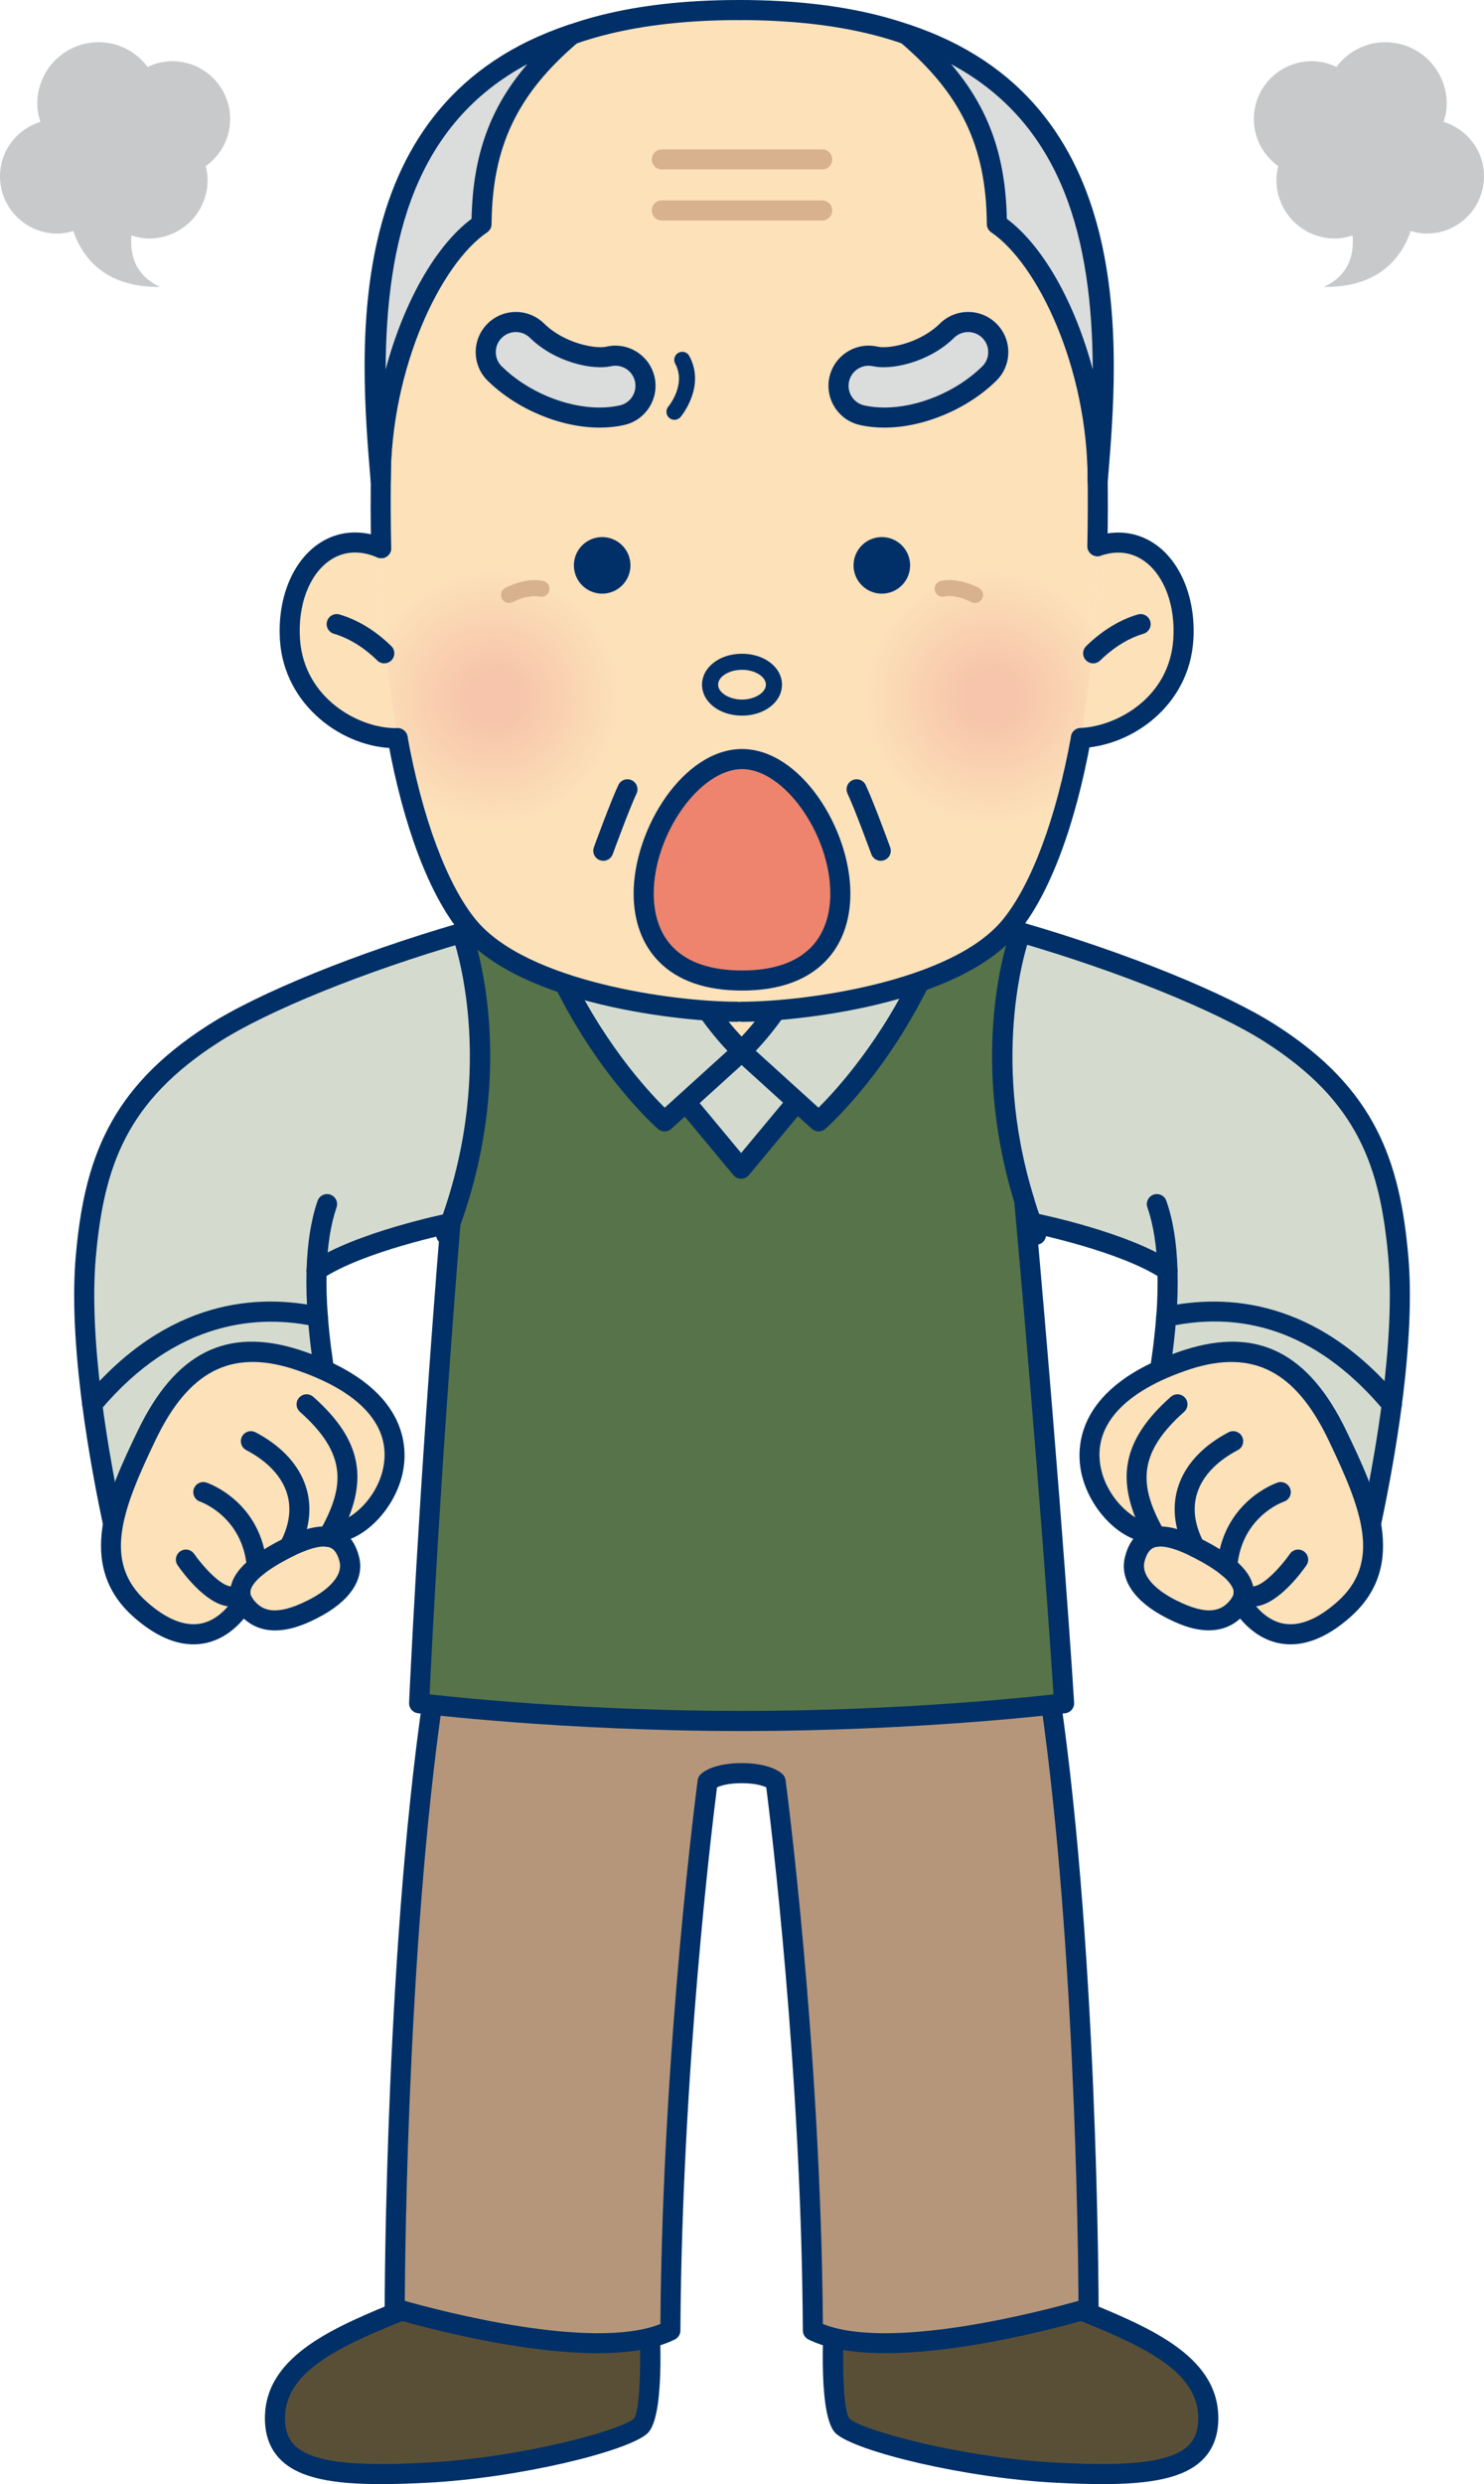 <?xml version="1.0" encoding="UTF-8"?><svg id="_レイヤー_2" xmlns="http://www.w3.org/2000/svg" width="244.714" height="409.474" xmlns:xlink="http://www.w3.org/1999/xlink" viewBox="0 0 244.714 409.474"><defs><style>.cls-1{fill:#dbdcdc;}.cls-1,.cls-2,.cls-3,.cls-4,.cls-5,.cls-6,.cls-7,.cls-8,.cls-9,.cls-10,.cls-11,.cls-12{stroke-width:0px;}.cls-2{fill:#577349;}.cls-3{fill:#003067;}.cls-4{fill:#c8c9ca;}.cls-5{fill:#594f37;}.cls-6{fill:#d8b28f;}.cls-7{fill:url(#radial-gradient-2);}.cls-13{clip-path:url(#clippath);}.cls-8{fill:url(#radial-gradient);}.cls-14,.cls-11{fill:#fce1b9;}.cls-9{fill:#ee846d;}.cls-10{fill:#b5967a;}.cls-12{fill:#d4dbce;}</style><clipPath id="clippath"><path class="cls-11" d="m180.14,107.176c-.468,5.232-1.12,10.065-1.891,14.478-2.78,15.413-7.31,25.76-11.654,31.04-9.271,11.255-35.264,14.081-44.257,14.081h-.865c-8.99,0-34.983-2.826-44.257-14.081-4.342-5.28-8.874-15.627-11.652-31.017-1.193-6.724-2.08-14.41-2.454-23.05-.116-2.779-.21-5.534-.255-8.267-.607-27.511,2.032-55.001,9.739-67.052,3.69-5.768,12.213-21.652,49.302-21.652,37.109,0,45.634,15.884,49.322,21.652,7.684,12.005,10.325,39.332,9.741,66.726-.048,2.849-.141,5.721-.258,8.594-.142,2.966-.326,5.816-.561,8.549Z"/></clipPath><radialGradient id="radial-gradient" cx="81.327" cy="114.947" fx="81.327" fy="114.947" r="20.667" gradientUnits="userSpaceOnUse"><stop offset=".212" stop-color="#f7c5ab"/><stop offset="1" stop-color="#fce1b9"/></radialGradient><radialGradient id="radial-gradient-2" cx="128.25" fx="128.25" r="20.667" gradientTransform="translate(35.137)" xlink:href="#radial-gradient"/></defs><g id="_レイヤー_3"><path class="cls-5" d="m67.07,380.507c-11.278,4.589-21.548,8.913-21.728,17.865-.178,8.952,8.99,10.021,24.809,9.235,15.819-.787,32.794-5.341,35.462-7.677,2.671-2.335,1.193-22.091,1.193-22.091l-39.737,2.668Z"/><path class="cls-3" d="m62.788,409.474c-7.793,0-13.34-.94-16.452-3.959-1.818-1.763-2.708-4.178-2.649-7.175.205-10.19,11.67-14.854,22.759-19.365.163-.066.336-.107.513-.119l39.736-2.668c.917-.05,1.693.623,1.761,1.528.576,7.686,1.112,20.955-1.754,23.459-3.347,2.931-21.19,7.326-36.469,8.085-2.672.132-5.155.214-7.445.214Zm4.658-27.334c-10.468,4.26-20.29,8.318-20.45,16.266-.041,2.071.497,3.619,1.646,4.735,3.341,3.243,12.271,3.271,21.427,2.812,15.739-.782,32.21-5.305,34.454-7.269,1.114-1.332,1.277-10.626.745-19.083l-37.822,2.538Z"/><path class="cls-5" d="m177.517,380.507c11.278,4.589,21.55,8.913,21.728,17.865.178,8.952-8.99,10.021-24.807,9.235-15.819-.787-32.801-5.341-35.465-7.677-2.669-2.335-1.193-22.091-1.193-22.091l39.736,2.668Z"/><path class="cls-3" d="m181.801,409.474c-2.29,0-4.771-.082-7.444-.214-15.287-.762-33.132-5.154-36.473-8.085-2.862-2.506-2.326-15.773-1.754-23.459.068-.908.88-1.571,1.763-1.528l39.736,2.668c.176.011.349.052.511.119,11.091,4.511,22.558,9.177,22.761,19.365.059,2.997-.832,5.412-2.65,7.175-3.111,3.02-8.66,3.959-16.451,3.959Zm-42.482-29.872c-.529,8.457-.365,17.753.773,19.11,2.215,1.936,18.683,6.459,34.429,7.241,9.148.458,18.084.431,21.425-2.812,1.149-1.115,1.688-2.664,1.644-4.737-.157-7.944-9.98-12.003-20.449-16.264l-37.823-2.538Z"/><path class="cls-10" d="m122.295,292.281c4.238,0,5.606,1.371,5.606,1.371,0,0,5.88,43.782,6.144,90.498,12.694,6.299,45.459-3.642,45.459-3.642,0,0,0-61.442-7.004-105.174h-100.407c-7.006,43.732-7.006,105.174-7.006,105.174,0,0,32.767,9.941,45.459,3.642.267-46.715,6.146-90.498,6.146-90.498,0,0,1.366-1.371,5.604-1.371Z"/><path class="cls-3" d="m146.019,387.885c-4.913,0-9.41-.616-12.71-2.253-.559-.278-.915-.848-.919-1.473-.242-42.763-5.266-83.558-6.032-89.54-.566-.26-1.821-.682-4.062-.682-2.22,0-3.472.413-4.062.691-.77,6.01-5.79,46.788-6.034,89.531-.003.625-.359,1.195-.919,1.473-13.124,6.523-45.31-3.127-46.674-3.542-.698-.21-1.175-.853-1.175-1.583,0-.616.08-62.076,7.027-105.436.129-.803.821-1.394,1.634-1.394h100.407c.812,0,1.505.591,1.635,1.394,6.942,43.36,7.025,104.821,7.025,105.436,0,.73-.477,1.373-1.175,1.583-1.022.31-19.322,5.795-33.966,5.795Zm-79.272-8.621c5.75,1.628,30.971,8.304,42.151,3.811.347-45.892,6.095-89.209,6.154-89.645.048-.358.212-.691.468-.946.309-.31,2.089-1.859,6.776-1.859s6.468,1.546,6.778,1.856c.255.258.42.591.468.949.059.436,5.809,43.753,6.153,89.645,11.175,4.498,36.398-2.185,42.149-3.811-.05-8.829-.609-62.701-6.758-102.275h-97.579c-6.152,39.575-6.711,93.447-6.76,102.275Zm43.798,4.885h.023-.023Z"/><path class="cls-12" d="m192.518,209.414c-7.216-4.81-22.07-7.8-22.07-7.8l-.278.116c-.468-1.284-.889-2.545-1.261-3.782q-.025-.025,0-.048c-7.709-24.919-.748-43.766-.748-43.766l.139-.443c17.448,5.068,33.351,11.629,41.267,16.722,15.018,9.62,19.573,20.248,21.019,36.829.632,7.264,0,16.022-1.074,24.241-12.633-15.087-26.413-16.768-37.18-14.432.187-2.57.258-5.161.187-7.638Z"/><path class="cls-12" d="m229.51,231.484c-1.868,14.222-5.043,26.764-5.043,26.764l-37.486-13.126s4.299-14.035,5.326-28.071h.023c10.767-2.335,24.547-.655,37.18,14.432Z"/><path class="cls-2" d="m168.908,197.949c4.787,53.457,6.562,82.814,6.562,82.814,0,0-23.238,2.919-53.177,2.919-29.941,0-53.179-2.919-53.179-2.919,0,0,1.426-33.118,5.161-79.101v-.048c9.645-26.716,2.009-47.479,2.009-47.479l-.116-.374c15.694-4.577,32.648-7.939,46.193-7.939,13.477,0,30.315,3.339,45.938,7.871l-.139.443s-6.961,18.848.748,43.766q-.025.023,0,.048Z"/><path class="cls-12" d="m52.205,209.414c-.068,2.5,0,5.068.21,7.638-10.765-2.335-24.567-.655-37.203,14.432-1.074-8.22-1.703-16.977-1.074-24.241,1.448-16.581,6.003-27.209,21.019-36.829,7.871-5.068,23.658-11.609,41.011-16.654l.116.374s7.636,20.763-2.009,47.479c0,0-14.877,3.013-22.07,7.8Z"/><path class="cls-12" d="m57.74,245.123l-37.483,13.126s-3.177-12.542-5.045-26.764c12.635-15.087,26.438-16.768,37.203-14.432,1.051,14.058,5.325,28.071,5.325,28.071Z"/><path class="cls-3" d="m122.293,285.338c-29.701,0-53.151-2.903-53.385-2.933-.854-.107-1.484-.853-1.447-1.713.015-.333,1.47-33.677,5.165-79.165.074-.91.879-1.61,1.785-1.514.91.073,1.589.871,1.516,1.783-3.243,39.912-4.759,70.455-5.088,77.5,5.628.632,26.27,2.73,51.456,2.73,25.154,0,45.762-2.091,51.425-2.725-.433-6.758-2.338-35.193-6.459-81.204-.082-.911.591-1.715,1.501-1.797.903-.05,1.715.591,1.797,1.502,4.735,52.87,6.548,82.567,6.564,82.861.052.871-.579,1.633-1.446,1.742-.233.03-23.683,2.933-53.382,2.933Z"/><path class="cls-3" d="m20.257,259.904c-.27,0-.539-.066-.783-.198-.409-.219-.707-.6-.821-1.051-.032-.125-3.223-12.799-5.081-26.955-1.282-9.812-1.647-18.088-1.082-24.6,1.379-15.779,5.502-27.653,21.775-38.078,8.258-5.317,24.527-11.931,41.442-16.85,17.697-5.161,34.267-8.004,46.655-8.004.915,0,1.655.74,1.655,1.655s-.74,1.655-1.655,1.655c-12.083,0-28.324,2.796-45.73,7.873-16.635,4.836-32.564,11.296-40.578,16.456-15.202,9.74-18.942,20.421-20.266,35.581-.544,6.272-.185,14.309,1.066,23.883,1.431,10.893,3.658,20.884,4.583,24.812l34.278-12.003c-1.135-4.032-4.087-15.365-4.949-26.903-.212-2.598-.285-5.227-.214-7.807.133-4.47.745-8.313,1.819-11.424.299-.863,1.241-1.323,2.105-1.024.863.299,1.322,1.241,1.024,2.105-.965,2.794-1.517,6.306-1.639,10.439-.067,2.454.001,4.963.205,7.453,1.025,13.714,5.216,27.585,5.258,27.722.259.851-.198,1.752-1.035,2.046l-37.483,13.125c-.178.062-.363.094-.547.094Z"/><path class="cls-3" d="m52.206,211.07c-.535,0-1.061-.26-1.379-.739-.506-.762-.3-1.788.461-2.294,7.379-4.91,22.038-7.919,22.659-8.044.888-.18,1.769.397,1.95,1.293.182.896-.397,1.77-1.293,1.95-.146.03-14.644,3.006-21.482,7.556-.282.187-.6.278-.916.278Z"/><path class="cls-3" d="m15.211,233.14c-.375,0-.751-.128-1.062-.388-.7-.586-.793-1.631-.206-2.331,13.712-16.373,28.675-17.19,38.823-14.986.893.194,1.46,1.074,1.266,1.968-.193.894-1.066,1.462-1.968,1.266-9.248-2.002-22.933-1.229-35.582,13.878-.327.39-.797.593-1.27.593Z"/><path class="cls-3" d="m192.333,218.708c-.041,0-.082-.002-.123-.005-.91-.066-1.596-.86-1.53-1.772.189-2.598.251-5.111.185-7.469-.121-4.123-.68-7.633-1.66-10.43-.301-.862.153-1.806,1.015-2.11.853-.303,1.806.151,2.11,1.015,1.108,3.163,1.713,6.901,1.843,11.429.071,2.472.007,5.097-.189,7.807-.064.869-.789,1.535-1.649,1.535Z"/><path class="cls-3" d="m224.468,259.904c-.185,0-.369-.032-.547-.094l-37.485-13.125c-.837-.294-1.295-1.197-1.035-2.046.043-.139,4.258-14.031,5.257-27.708.068-.912.887-1.571,1.772-1.53.912.066,1.596.86,1.53,1.772-.844,11.522-3.809,22.868-4.949,26.905l34.279,12.003c.924-3.93,3.152-13.926,4.582-24.812,1.252-9.583,1.61-17.618,1.065-23.883-1.323-15.16-5.061-25.841-20.262-35.579-8.033-5.167-24.061-11.653-40.836-16.526-17.351-5.033-33.503-7.806-45.477-7.806-.915,0-1.655-.74-1.655-1.655s.74-1.655,1.655-1.655c12.277,0,28.755,2.818,46.398,7.936,17.057,4.955,33.426,11.596,41.702,16.919,16.273,10.424,20.396,22.298,21.771,38.077.566,6.502.201,14.779-1.081,24.6-1.861,14.156-5.047,26.83-5.081,26.955-.114.452-.411.832-.821,1.051-.242.132-.511.198-.782.198Z"/><path class="cls-3" d="m192.515,211.07c-.315,0-.634-.091-.915-.278-6.86-4.573-21.336-7.526-21.48-7.556-.896-.18-1.476-1.051-1.295-1.948.18-.899,1.07-1.473,1.948-1.295.62.123,15.26,3.111,22.661,8.044.762.506.967,1.535.461,2.294-.319.479-.844.739-1.38.739Z"/><path class="cls-3" d="m229.51,233.14c-.472,0-.942-.203-1.268-.593-10.154-12.122-22.118-16.788-35.561-13.878-1.017.217-2.018-.584-2.018-1.617,0-.839.616-1.53,1.421-1.64,10.133-2.169,25.037-1.305,38.694,15.009.588.7.495,1.745-.205,2.331-.31.26-.686.388-1.063.388Z"/><path class="cls-3" d="m73.575,205.186c-.19,0-.383-.034-.572-.103-.858-.317-1.297-1.268-.981-2.126l.643-1.717c.015-.066.033-.13.054-.187,9.333-25.85,2.087-46.145,2.013-46.347-.316-.858.124-1.809.982-2.124.858-.315,1.81.125,2.124.982.319.869,7.704,21.559-1.95,48.459-.016.075-.035.148-.06.214l-.699,1.866c-.246.668-.879,1.083-1.553,1.083Z"/><path class="cls-3" d="m170.846,205.186c-.664,0-1.289-.401-1.544-1.058-.239-.62-.477-1.241-.691-1.838-.461-1.266-.88-2.518-1.254-3.747-.05-.13-.089-.265-.107-.404-7.663-25.039-.933-43.788-.643-44.577.317-.855,1.266-1.297,2.126-.978.855.315,1.295,1.266.981,2.123-.068.185-6.66,18.667.775,42.706.023.072.041.145.052.219.351,1.155.746,2.334,1.184,3.534.208.577.436,1.175.666,1.768.328.853-.094,1.811-.946,2.142-.196.075-.399.112-.598.112Z"/><polygon class="cls-12" points="142.292 168.508 122.215 192.647 122.215 192.647 102.138 168.508 142.292 168.508"/><path class="cls-3" d="m122.215,194.301c-.491,0-.958-.218-1.273-.596l-20.077-24.139c-.411-.494-.498-1.18-.226-1.761.273-.582.856-.952,1.498-.952h40.154c.641,0,1.227.371,1.498.952.274.58.185,1.267-.226,1.761l-20.077,24.139c-.315.379-.781.596-1.273.596Zm-16.548-24.139l16.548,19.896,16.549-19.896h-33.096Z"/><path class="cls-12" d="m122.227,173.265l12.77,11.581s10.733-9.397,18.289-26.533l-6.352-16.323h-49.281l-6.352,16.323c7.556,17.137,18.289,26.533,18.289,26.533l12.77-11.581h-.132Z"/><path class="cls-3" d="m134.996,186.501c-.399,0-.796-.143-1.113-.429l-11.59-10.513-11.592,10.513c-.624.564-1.57.574-2.202.019-.449-.393-11.097-9.837-18.713-27.111-.177-.403-.187-.859-.029-1.268l6.352-16.323c.247-.636.861-1.055,1.543-1.055h49.281c.682,0,1.295.419,1.542,1.055l6.352,16.323c.16.409.151.866-.027,1.268-7.618,17.274-18.264,26.717-18.713,27.111-.312.274-.702.409-1.09.409Zm-41.903-28.232c5.915,13.129,13.712,21.543,16.521,24.32l11.164-10.125c.287-.522.84-.854,1.448-.854h.132c.608,0,1.161.332,1.448.854l11.164,10.124c2.812-2.785,10.619-11.222,16.521-24.319l-5.69-14.625h-47.018l-5.691,14.625Z"/><path class="cls-11" d="m135.486,153.542s-5.864,12.758-13.26,19.723h.132c-7.396-6.965-13.26-19.723-13.26-19.723h26.387Z"/><path class="cls-3" d="m122.359,174.92c-.564,0-1.127-.286-1.444-.745-7.394-7.152-13.079-19.417-13.32-19.942-.235-.512-.194-1.11.111-1.584.304-.476.829-.762,1.394-.762h26.388c.563,0,1.09.286,1.394.762.303.474.347,1.072.109,1.584-.239.522-5.841,12.609-13.155,19.783-.281.551-.848.904-1.476.904Zm-10.595-19.723c1.878,3.641,5.844,10.743,10.529,15.667,4.689-4.929,8.653-12.027,10.53-15.667h-21.059Z"/><path class="cls-11" d="m180.14,107.176c.235-2.733.419-5.583.561-8.549.116-2.873.21-5.745.258-8.594h.023c8.407-2.896,14.806,5.091,14.152,15.367-.629,10.111-9.597,15.927-16.884,16.253.771-4.413,1.423-9.246,1.891-14.478Z"/><path class="cls-14" d="m180.14,107.176c-.468,5.232-1.12,10.065-1.891,14.478-2.78,15.413-7.31,25.76-11.654,31.04-9.271,11.255-35.264,14.081-44.257,14.081h-.865c-8.99,0-34.983-2.826-44.257-14.081-4.342-5.28-8.874-15.627-11.652-31.017-1.193-6.724-2.08-14.41-2.454-23.05-.116-2.779-.21-5.534-.255-8.267-.607-27.511,2.032-55.001,9.739-67.052,3.69-5.768,12.213-21.652,49.302-21.652,37.109,0,45.634,15.884,49.322,21.652,7.684,12.005,10.325,39.332,9.741,66.726-.048,2.849-.141,5.721-.258,8.594-.142,2.966-.326,5.816-.561,8.549Z"/><g class="cls-13"><path class="cls-8" d="m101.992,114.948c0,11.413-9.25,20.668-20.665,20.668-11.413,0-20.665-9.255-20.665-20.668,0-11.414,9.253-20.669,20.665-20.669,11.415,0,20.665,9.255,20.665,20.669Z"/><path class="cls-7" d="m184.052,114.948c0,11.413-9.251,20.668-20.665,20.668-11.413,0-20.665-9.255-20.665-20.668,0-11.414,9.253-20.669,20.665-20.669,11.415,0,20.665,9.255,20.665,20.669Z"/></g><path class="cls-11" d="m65.565,121.676c-7.428.141-17.096-5.766-17.751-16.276-.677-10.65,6.19-18.824,15.041-15.041.046,2.733.139,5.488.255,8.267.374,8.64,1.261,16.326,2.454,23.05Z"/><path class="cls-3" d="m65.289,123.334c-8.76,0-18.458-7.084-19.127-17.832-.426-6.708,1.957-12.748,6.221-15.762,3.217-2.273,7.167-2.593,11.123-.904.84.359,1.232,1.332.872,2.172-.36.838-1.332,1.229-2.172.872-2.903-1.242-5.636-1.045-7.913.563-3.331,2.355-5.181,7.279-4.827,12.851.611,9.798,9.767,14.883,16.067,14.726.923.023,1.669.708,1.687,1.623s-.709,1.669-1.623,1.687c-.103.002-.205.003-.308.003Z"/><path class="cls-3" d="m63.369,109.343c-.417,0-.835-.156-1.156-.471-2.227-2.176-4.637-3.659-7.163-4.409-.876-.26-1.375-1.18-1.115-2.057.26-.876,1.183-1.378,2.057-1.115,3.046.903,5.917,2.658,8.533,5.214.655.639.666,1.687.027,2.34-.324.332-.754.498-1.184.498Z"/><path class="cls-3" d="m178.247,123.308c-.878,0-1.612-.692-1.651-1.581-.041-.913.666-1.687,1.581-1.728,5.991-.268,14.701-5.007,15.306-14.702.342-5.394-1.414-10.246-4.589-12.665-2.114-1.609-4.659-1.968-7.373-1.035-.864.298-1.806-.162-2.103-1.025-.299-.864.162-1.806,1.026-2.104,3.752-1.295,7.465-.746,10.457,1.531,4.044,3.082,6.297,9.024,5.884,15.505-.664,10.654-9.907,17.419-18.462,17.802-.025.001-.05.001-.075.001Z"/><path class="cls-3" d="m180.266,109.343c-.42,0-.839-.159-1.163-.477-.65-.641-.657-1.689-.016-2.34l.545-.521c2.536-2.323,5.207-3.893,7.987-4.715.885-.257,1.799.243,2.057,1.118.26.877-.242,1.797-1.118,2.057-2.297.679-4.529,2.001-6.639,3.932l-.474.454c-.324.328-.753.493-1.179.493Z"/><path class="cls-3" d="m121.474,168.429c-8.675,0-35.659-2.697-45.534-14.683-5.178-6.297-9.441-17.581-12.003-31.776-.163-.9.434-1.761,1.334-1.923.889-.166,1.761.436,1.923,1.334,2.428,13.45,6.547,24.48,11.302,30.26,8.39,10.183,32.579,13.478,42.978,13.478.915,0,1.655.74,1.655,1.655s-.74,1.655-1.655,1.655Z"/><path class="cls-3" d="m62.855,92.013c-.896,0-1.634-.717-1.654-1.618-.335-15.213-.033-52.293,9.999-67.981l.44-.696C75.733,15.219,85.314,0,121.896,0c.915,0,1.655.74,1.655,1.655s-.74,1.655-1.655,1.655c-34.754,0-43.654,14.137-47.454,20.173l-.453.716c-6.62,10.352-10.164,35.071-9.479,66.124.021.913-.705,1.671-1.618,1.691h-.038Z"/><path class="cls-3" d="m122.338,168.429c-.915,0-1.655-.74-1.655-1.655s.74-1.655,1.655-1.655c10.4,0,34.591-3.294,42.98-13.479,4.753-5.777,8.874-16.814,11.303-30.282.162-.9,1.019-1.497,1.923-1.334.899.162,1.496,1.023,1.334,1.923-2.563,14.212-6.826,25.505-12.006,31.797-9.873,11.987-36.858,14.684-45.534,14.684Z"/><path class="cls-3" d="m180.959,91.687h-.034c-.915-.019-1.64-.777-1.622-1.69.659-30.898-2.885-55.496-9.479-65.799l-.452-.713c-3.8-6.037-12.697-20.176-47.477-20.176-.915,0-1.655-.74-1.655-1.655s.74-1.655,1.655-1.655c36.61,0,46.189,15.222,50.278,21.722l.438.692c9.996,15.616,10.325,52.514,10.003,67.653-.021.902-.757,1.619-1.656,1.619Z"/><path class="cls-1" d="m94.357,5.63c-9.38,7.938-14.843,16.554-14.95,31.297-8.6,5.839-16.644,24.037-16.631,42.35-2.171-25.957-3.332-62.05,31.581-73.647Z"/><path class="cls-3" d="m62.775,80.931c-.856,0-1.576-.656-1.648-1.517-1.835-21.929-5.249-62.747,32.707-75.355.753-.253,1.577.068,1.966.761.388.691.23,1.561-.374,2.073-10.11,8.555-14.271,17.259-14.365,30.046-.003.544-.275,1.051-.725,1.357-7.66,5.2-15.919,22.346-15.906,40.979.001.887-.698,1.617-1.585,1.655-.024.001-.047.001-.071.001ZM86.96,10.571c-18.453,9.867-23.279,28.926-23.367,50.337,2.898-10.832,8.084-20.279,14.17-24.841.214-10.381,2.984-18.26,9.197-25.496Z"/><path class="cls-1" d="m149.435,5.63c9.38,7.938,14.843,16.554,14.95,31.297,8.6,5.839,16.644,24.037,16.631,42.35,2.171-25.957,3.332-62.05-31.581-73.647Z"/><path class="cls-3" d="m181.016,80.931c-.023,0-.046,0-.071-.001-.885-.038-1.585-.767-1.585-1.655.014-18.633-8.245-35.779-15.906-40.979-.449-.306-.721-.813-.725-1.357-.091-12.787-4.253-21.491-14.364-30.046-.604-.512-.762-1.382-.374-2.073.385-.693,1.204-1.011,1.966-.761,37.955,12.608,34.541,53.426,32.707,75.355-.071.861-.791,1.517-1.649,1.517Zm-14.989-44.865c6.087,4.563,11.273,14.009,14.17,24.841-.087-21.411-4.913-40.47-23.366-50.337,6.213,7.235,8.984,15.115,9.196,25.496Z"/><path class="cls-6" d="m135.576,27.932h-26.438c-.915,0-1.655-.74-1.655-1.655s.74-1.655,1.655-1.655h26.438c.915,0,1.656.74,1.656,1.655s-.741,1.655-1.656,1.655Z"/><path class="cls-6" d="m135.576,36.345h-26.438c-.915,0-1.655-.74-1.655-1.655s.74-1.655,1.655-1.655h26.438c.915,0,1.656.74,1.656,1.655s-.741,1.655-1.656,1.655Z"/><path class="cls-6" d="m160.779,99.397c-.217,0-.433-.052-.636-.162-.025-.014-2.443-1.317-4.436-.892-.707.146-1.416-.306-1.567-1.024-.151-.715.308-1.417,1.024-1.567,2.967-.626,6.126,1.089,6.258,1.163.639.352.869,1.155.518,1.795-.239.439-.693.686-1.161.686Z"/><path class="cls-6" d="m83.94,99.398c-.466,0-.918-.246-1.16-.683-.354-.641-.122-1.446.518-1.799.135-.074,3.285-1.785,6.258-1.163.716.149,1.175.852,1.024,1.567-.149.716-.852,1.18-1.567,1.024-1.998-.409-4.41.877-4.434.889-.203.113-.423.165-.64.165Z"/><path class="cls-3" d="m122.357,117.964c-3.696,0-6.59-2.241-6.59-5.101,0-2.861,2.894-5.103,6.59-5.103,3.695,0,6.591,2.242,6.591,5.103,0,2.86-2.896,5.101-6.591,5.101Zm0-7.556c-2.137,0-3.942,1.124-3.942,2.455,0,1.307,1.842,2.453,3.942,2.453s3.941-1.146,3.941-2.453c0-1.331-1.804-2.455-3.941-2.455Z"/><path class="cls-3" d="m94.635,93.194c0,2.575,2.087,4.662,4.662,4.662,2.577,0,4.664-2.087,4.664-4.662,0-2.578-2.087-4.663-4.664-4.663-2.575,0-4.662,2.084-4.662,4.663Z"/><path class="cls-3" d="m150.078,93.194c0,2.575-2.087,4.662-4.662,4.662-2.577,0-4.664-2.087-4.664-4.662,0-2.578,2.087-4.663,4.664-4.663,2.575,0,4.662,2.084,4.662,4.663Z"/><path class="cls-9" d="m122.361,161.625c27.651,0,14.622-36.502,0-36.502-14.626,0-27.658,36.502-.007,36.502h.007Z"/><path class="cls-3" d="m122.361,163.279h-.007c-5.988,0-10.605-1.611-13.723-4.791-2.711-2.764-4.143-6.632-4.143-11.186,0-10.73,8.247-23.835,17.873-23.835,9.622,0,17.867,13.105,17.867,23.833,0,4.555-1.432,8.423-4.144,11.188-3.118,3.179-7.734,4.791-13.723,4.791Zm0-36.502c-6.941,0-14.563,10.743-14.563,20.526,0,2.559.555,6.174,3.198,8.868,2.471,2.52,6.294,3.798,11.359,3.798h.007c5.065,0,8.888-1.278,11.36-3.8,2.643-2.695,3.198-6.311,3.198-8.87,0-9.782-7.62-20.524-14.558-20.524Z"/><path class="cls-4" d="m238.058,20.087c.299-.956.506-1.952.506-3.007,0-5.59-4.532-10.121-10.122-10.121-3.312,0-6.222,1.614-8.069,4.072-1.241-.59-2.609-.945-4.073-.945-5.268,0-9.538,4.269-9.538,9.537,0,3.21,1.599,6.035,4.03,7.762-.183.741-.308,1.503-.308,2.299,0,5.32,4.315,9.632,9.634,9.632,1.026,0,1.996-.203,2.924-.5.374,4.575-1.738,7.088-4.717,8.47,7.365.112,12.225-3.187,14.3-9.21.846.248,1.724.424,2.65.424,5.214,0,9.437-4.226,9.437-9.439,0-4.238-2.81-7.78-6.655-8.975Z"/><path class="cls-4" d="m6.655,20.087c-.299-.956-.506-1.952-.506-3.007,0-5.59,4.532-10.121,10.122-10.121,3.311,0,6.222,1.614,8.069,4.072,1.241-.59,2.609-.945,4.073-.945,5.268,0,9.538,4.269,9.538,9.537,0,3.21-1.599,6.035-4.03,7.762.182.741.308,1.503.308,2.299,0,5.32-4.315,9.632-9.634,9.632-1.026,0-1.996-.203-2.924-.5-.374,4.575,1.738,7.088,4.716,8.47-7.364.112-12.225-3.187-14.3-9.21-.846.248-1.724.424-2.65.424-5.214,0-9.437-4.226-9.437-9.439,0-4.238,2.81-7.78,6.655-8.975Z"/><path class="cls-3" d="m99.486,141.892c-.188,0-.38-.033-.566-.1-.86-.312-1.302-1.262-.99-2.121.109-.301,2.698-7.403,4.037-10.262.387-.828,1.373-1.188,2.2-.797.828.387,1.185,1.372.797,2.2-1.276,2.728-3.897,9.919-3.923,9.991-.245.673-.879,1.09-1.555,1.09Z"/><path class="cls-3" d="m145.237,141.892c-.675,0-1.311-.417-1.555-1.09-.025-.072-2.648-7.263-3.923-9.991-.388-.828-.032-1.813.796-2.2.828-.384,1.813-.032,2.201.797,1.339,2.859,3.927,9.961,4.037,10.262.312.859-.13,1.809-.99,2.121-.187.067-.379.1-.566.1Z"/><path class="cls-3" d="m111.218,69.201c-.301,0-.603-.101-.852-.31-.559-.469-.632-1.302-.165-1.863.123-.147,2.988-3.655,1.14-7.087-.347-.643-.106-1.446.538-1.793.644-.348,1.449-.106,1.793.538,2.708,5.03-1.274,9.843-1.445,10.046-.261.309-.634.469-1.009.469Z"/><path class="cls-1" d="m98.882,68.832c-5.934,0-12.719-2.749-17.297-7.25-1.957-1.923-1.982-5.066-.059-7.021,1.923-1.955,5.063-1.982,7.02-.06,3.695,3.631,9.342,4.826,11.83,4.254,2.68-.607,5.334,1.066,5.943,3.74.607,2.674-1.067,5.335-3.74,5.944-1.172.266-2.415.394-3.697.394Z"/><path class="cls-3" d="m98.882,70.487c-6.44,0-13.684-3.032-18.458-7.725-1.261-1.24-1.964-2.896-1.978-4.665s.66-3.436,1.9-4.697c2.557-2.6,6.754-2.638,9.36-.081,3.351,3.294,8.482,4.234,10.3,3.822,3.567-.815,7.117,1.43,7.928,4.986.807,3.56-1.429,7.113-4.987,7.924-1.276.29-2.643.436-4.064.436Zm-13.815-15.753c-.858,0-1.714.33-2.361.988-.62.629-.958,1.464-.95,2.348.007.884.358,1.712.989,2.332,4.186,4.116,10.521,6.776,16.137,6.776,1.176,0,2.296-.12,3.331-.354,1.778-.405,2.896-2.184,2.493-3.964-.405-1.776-2.175-2.898-3.965-2.492-2.909.668-9.181-.585-13.355-4.688-.643-.632-1.482-.946-2.319-.946Z"/><path class="cls-1" d="m145.832,68.832c5.934,0,12.719-2.749,17.297-7.25,1.957-1.923,1.982-5.066.059-7.021-1.923-1.955-5.063-1.982-7.02-.06-3.695,3.631-9.342,4.826-11.83,4.254-2.68-.607-5.335,1.066-5.943,3.74-.607,2.674,1.067,5.335,3.74,5.944,1.172.266,2.415.394,3.697.394Z"/><path class="cls-3" d="m145.832,70.487c-1.421,0-2.787-.146-4.062-.436-3.56-.811-5.798-4.364-4.99-7.923.812-3.553,4.352-5.794,7.923-4.989,1.815.416,6.954-.527,10.304-3.819,2.605-2.556,6.799-2.524,9.36.08,1.241,1.261,1.916,2.928,1.902,4.697-.016,1.769-.718,3.426-1.98,4.665-4.773,4.693-12.017,7.725-18.458,7.725Zm-2.593-10.202c-1.51,0-2.881,1.042-3.229,2.576-.404,1.779.714,3.558,2.493,3.963,1.033.234,2.155.354,3.33.354,5.617,0,11.951-2.66,16.136-6.776.632-.62.983-1.448.99-2.332s-.328-1.718-.949-2.348c-1.284-1.302-3.378-1.318-4.682-.04-4.171,4.098-10.427,5.356-13.36,4.685-.244-.055-.488-.081-.728-.081Z"/><path class="cls-11" d="m57.61,257.055c.716,2.908-1.542,5.916-6.025,8.183-4.479,2.269-8.395,2.856-11.082-.529-.153-.212-.305-.424-.417-.614-.294-.495-.429-.99-.451-1.503-.068-1.485.994-2.956,2.723-4.347,1.273-1.022,2.931-2.023,4.735-2.951.212-.1.422-.203.611-.315,2.54-1.223,4.716-1.907,6.402-1.656,1.699.23,2.921,1.371,3.505,3.731Z"/><path class="cls-11" d="m47.703,254.98c-.189.112-.399.214-.611.315-1.804.928-3.462,1.93-4.735,2.951-1.729,1.391-2.792,2.862-2.723,4.347.023.513.157,1.008.451,1.503,0,0-5.772,11.029-16.895,1.254-8.486-7.449-4.461-17.361.972-28.698,5.423-11.317,12.829-16.35,24.668-12.58,27.765,9.047,13.084,29.439,5.706,28.477-.13.249-.271.518-.431.776-1.685-.251-3.861.433-6.402,1.656Z"/><path class="cls-3" d="m45.366,268.755c-2.127,0-4.347-.734-6.16-3.017-.228-.315-.409-.57-.544-.796h0c-.416-.702-.645-1.466-.682-2.276-.089-1.932,1.034-3.854,3.339-5.709,1.274-1.024,2.96-2.078,5.015-3.134.214-.103.38-.182.527-.269,3.26-1.576,5.593-2.146,7.488-1.868,1.706.233,3.956,1.284,4.868,4.972.916,3.718-1.594,7.383-6.885,10.058-1.264.639-4.025,2.039-6.965,2.039Zm8.006-13.828c-1.179,0-2.803.511-4.953,1.544-.107.071-.361.196-.62.319-1.809.931-3.308,1.863-4.406,2.746-1.395,1.122-2.144,2.18-2.106,2.981.011.271.08.495.221.732,0,.002.001.002.002.005.089.151.213.319.335.488,1.257,1.578,3.351,2.878,8.99.021,3.743-1.893,5.674-4.251,5.167-6.311-.563-2.276-1.655-2.424-2.121-2.488-.16-.023-.33-.036-.51-.036Z"/><path class="cls-3" d="m31.895,271.05c-3.139,0-6.427-1.494-9.798-4.456-9.938-8.724-4.111-20.884.571-30.657,6.222-12.977,14.688-17.258,26.662-13.44,18.211,5.932,17.982,16.275,17.039,20.446-1.447,6.4-7.3,11.855-12.049,11.248-.907-.119-1.545-.949-1.427-1.856.119-.905.954-1.535,1.855-1.428,2.445.326,7.205-3.446,8.392-8.694,1.594-7.05-3.672-12.932-14.826-16.567-10.224-3.25-17.216.358-22.662,11.723-5.519,11.517-8.848,20.177-1.373,26.739,3.206,2.817,6.152,3.993,8.773,3.528,3.577-.652,5.549-4.276,5.568-4.313.428-.803,1.428-1.111,2.235-.686.805.424,1.118,1.419.694,2.226-.108.208-2.703,5.061-7.87,6.023-.59.109-1.186.164-1.787.164Z"/><path class="cls-3" d="m54.104,254.98c-.298,0-.599-.08-.87-.249-.778-.481-1.017-1.501-.536-2.278.138-.224.259-.456.372-.671,3.657-6.808,4.234-12.099-3.607-19.055-.684-.607-.747-1.654-.14-2.338.607-.682,1.651-.744,2.337-.139,8.05,7.141,9.306,13.828,4.334,23.081-.138.267-.3.572-.481.864-.314.506-.855.785-1.408.785Z"/><path class="cls-3" d="m47.702,256.636c-.259,0-.521-.062-.766-.189-.81-.424-1.123-1.425-.699-2.235,1.633-3.115,1.916-6.053.842-8.726-1.021-2.541-3.259-4.771-6.474-6.454-.81-.424-1.123-1.423-.699-2.235.424-.807,1.422-1.12,2.234-.698,3.923,2.053,6.693,4.872,8.01,8.153,1.431,3.562,1.092,7.538-.98,11.497-.295.563-.872.887-1.468.887Z"/><path class="cls-3" d="m42.355,259.902c-.853,0-1.576-.655-1.647-1.521-.689-8.4-7.637-10.833-7.708-10.856-.867-.292-1.332-1.232-1.041-2.096.291-.869,1.222-1.336,2.097-1.042.371.125,9.086,3.177,9.95,13.725.075.91-.603,1.711-1.514,1.783-.046.005-.091.007-.137.007Z"/><path class="cls-3" d="m38.111,264.807c-.194,0-.39-.011-.59-.039-3.729-.495-7.507-5.706-8.225-6.746-.52-.75-.333-1.781.419-2.301.751-.522,1.782-.331,2.302.417,1.447,2.087,4.248,5.125,5.941,5.348.303.048.456-.03.608-.16.701-.584,1.745-.497,2.332.198.59.698.502,1.742-.197,2.333-.744.627-1.63.949-2.59.949Z"/><path class="cls-11" d="m187.112,257.055c-.716,2.908,1.542,5.916,6.026,8.183,4.479,2.269,8.395,2.856,11.082-.529.153-.212.306-.424.417-.614.294-.495.429-.99.452-1.503.068-1.485-.994-2.956-2.723-4.347-1.273-1.022-2.931-2.023-4.735-2.951-.212-.1-.422-.203-.611-.315-2.541-1.223-4.716-1.907-6.402-1.656-1.699.23-2.922,1.371-3.506,3.731Z"/><path class="cls-11" d="m197.02,254.98c.189.112.399.214.611.315,1.804.928,3.462,1.93,4.735,2.951,1.729,1.391,2.792,2.862,2.723,4.347-.023.513-.157,1.008-.452,1.503,0,0,5.772,11.029,16.895,1.254,8.486-7.449,4.461-17.361-.972-28.698-5.424-11.317-12.829-16.35-24.668-12.58-27.765,9.047-13.085,29.439-5.706,28.477.13.249.271.518.431.776,1.685-.251,3.861.433,6.402,1.656Z"/><path class="cls-3" d="m199.328,268.742c-2.935,0-5.679-1.389-6.938-2.028-5.289-2.673-7.8-6.338-6.885-10.056.912-3.688,3.163-4.739,4.892-4.974,1.854-.281,4.203.294,7.342,1.804.271.153.436.233.6.31,2.105,1.081,3.793,2.135,5.063,3.156,2.306,1.856,3.43,3.779,3.341,5.713-.036.807-.265,1.571-.682,2.274-.135.226-.315.481-.497.734-1.843,2.324-4.092,3.065-6.235,3.065Zm-7.966-13.814c-.178,0-.344.011-.499.034-.488.066-1.581.214-2.144,2.491-.506,2.059,1.425,4.418,5.166,6.308,5.642,2.86,7.732,1.565,9.041-.08.075-.107.198-.276.287-.426,0-.002.002-.002.002-.005.141-.237.21-.461.221-.73.036-.803-.712-1.861-2.107-2.985-1.097-.88-2.595-1.813-4.454-2.769-.21-.098-.465-.224-.696-.36-2.043-.978-3.654-1.478-4.817-1.478Z"/><path class="cls-3" d="m212.827,271.05c-.602,0-1.197-.055-1.788-.164-5.166-.962-7.761-5.816-7.868-6.023-.424-.81-.112-1.809.7-2.233.81-.426,1.809-.109,2.233.7.016.03,1.986,3.654,5.565,4.306,2.618.465,5.567-.712,8.772-3.528,7.476-6.562,4.146-15.221-1.371-26.739-5.446-11.365-12.434-14.966-22.675-11.72-11.143,3.633-16.407,9.515-14.813,16.565,1.186,5.255,5.973,9.036,8.391,8.694.924-.105,1.738.525,1.856,1.428.116.908-.522,1.738-1.428,1.856-4.748.616-10.603-4.849-12.049-11.248-.944-4.171-1.172-14.514,17.028-20.444,11.978-3.813,20.451.458,26.673,13.438,4.685,9.773,10.512,21.933.572,30.657-3.371,2.963-6.657,4.456-9.798,4.456Z"/><path class="cls-3" d="m190.62,254.98c-.554,0-1.097-.278-1.409-.785-.18-.292-.342-.598-.49-.88-4.963-9.237-3.706-15.924,4.342-23.065.689-.602,1.729-.541,2.338.139.607.684.543,1.731-.139,2.338-7.843,6.956-7.264,12.247-3.617,19.039.121.23.242.463.381.686.481.778.242,1.797-.536,2.278-.271.169-.572.249-.869.249Z"/><path class="cls-3" d="m197.022,256.636c-.598,0-1.172-.324-1.469-.887-2.073-3.959-2.411-7.935-.981-11.497,1.318-3.282,4.089-6.101,8.01-8.153.814-.426,1.811-.109,2.235.698.424.812.112,1.811-.698,2.235-3.216,1.683-5.455,3.914-6.475,6.454-1.074,2.673-.791,5.61.842,8.726.424.81.112,1.811-.698,2.235-.246.128-.509.189-.766.189Z"/><path class="cls-3" d="m202.368,259.902c-.046,0-.091-.002-.137-.007-.912-.073-1.59-.874-1.514-1.783.862-10.548,9.579-13.6,9.951-13.725.855-.29,1.804.173,2.096,1.042.292.864-.176,1.804-1.042,2.096-.278.096-7.025,2.529-7.706,10.856-.071.864-.794,1.521-1.647,1.521Z"/><path class="cls-3" d="m206.61,264.807c-.96,0-1.845-.322-2.589-.949-.698-.591-.787-1.635-.198-2.333.593-.7,1.64-.787,2.333-.198.153.13.317.208.607.16,1.695-.224,4.495-3.261,5.943-5.348.518-.748,1.546-.944,2.301-.417.75.52.94,1.551.42,2.301-.721,1.04-4.498,6.251-8.226,6.746-.198.027-.397.039-.591.039Z"/></g></svg>